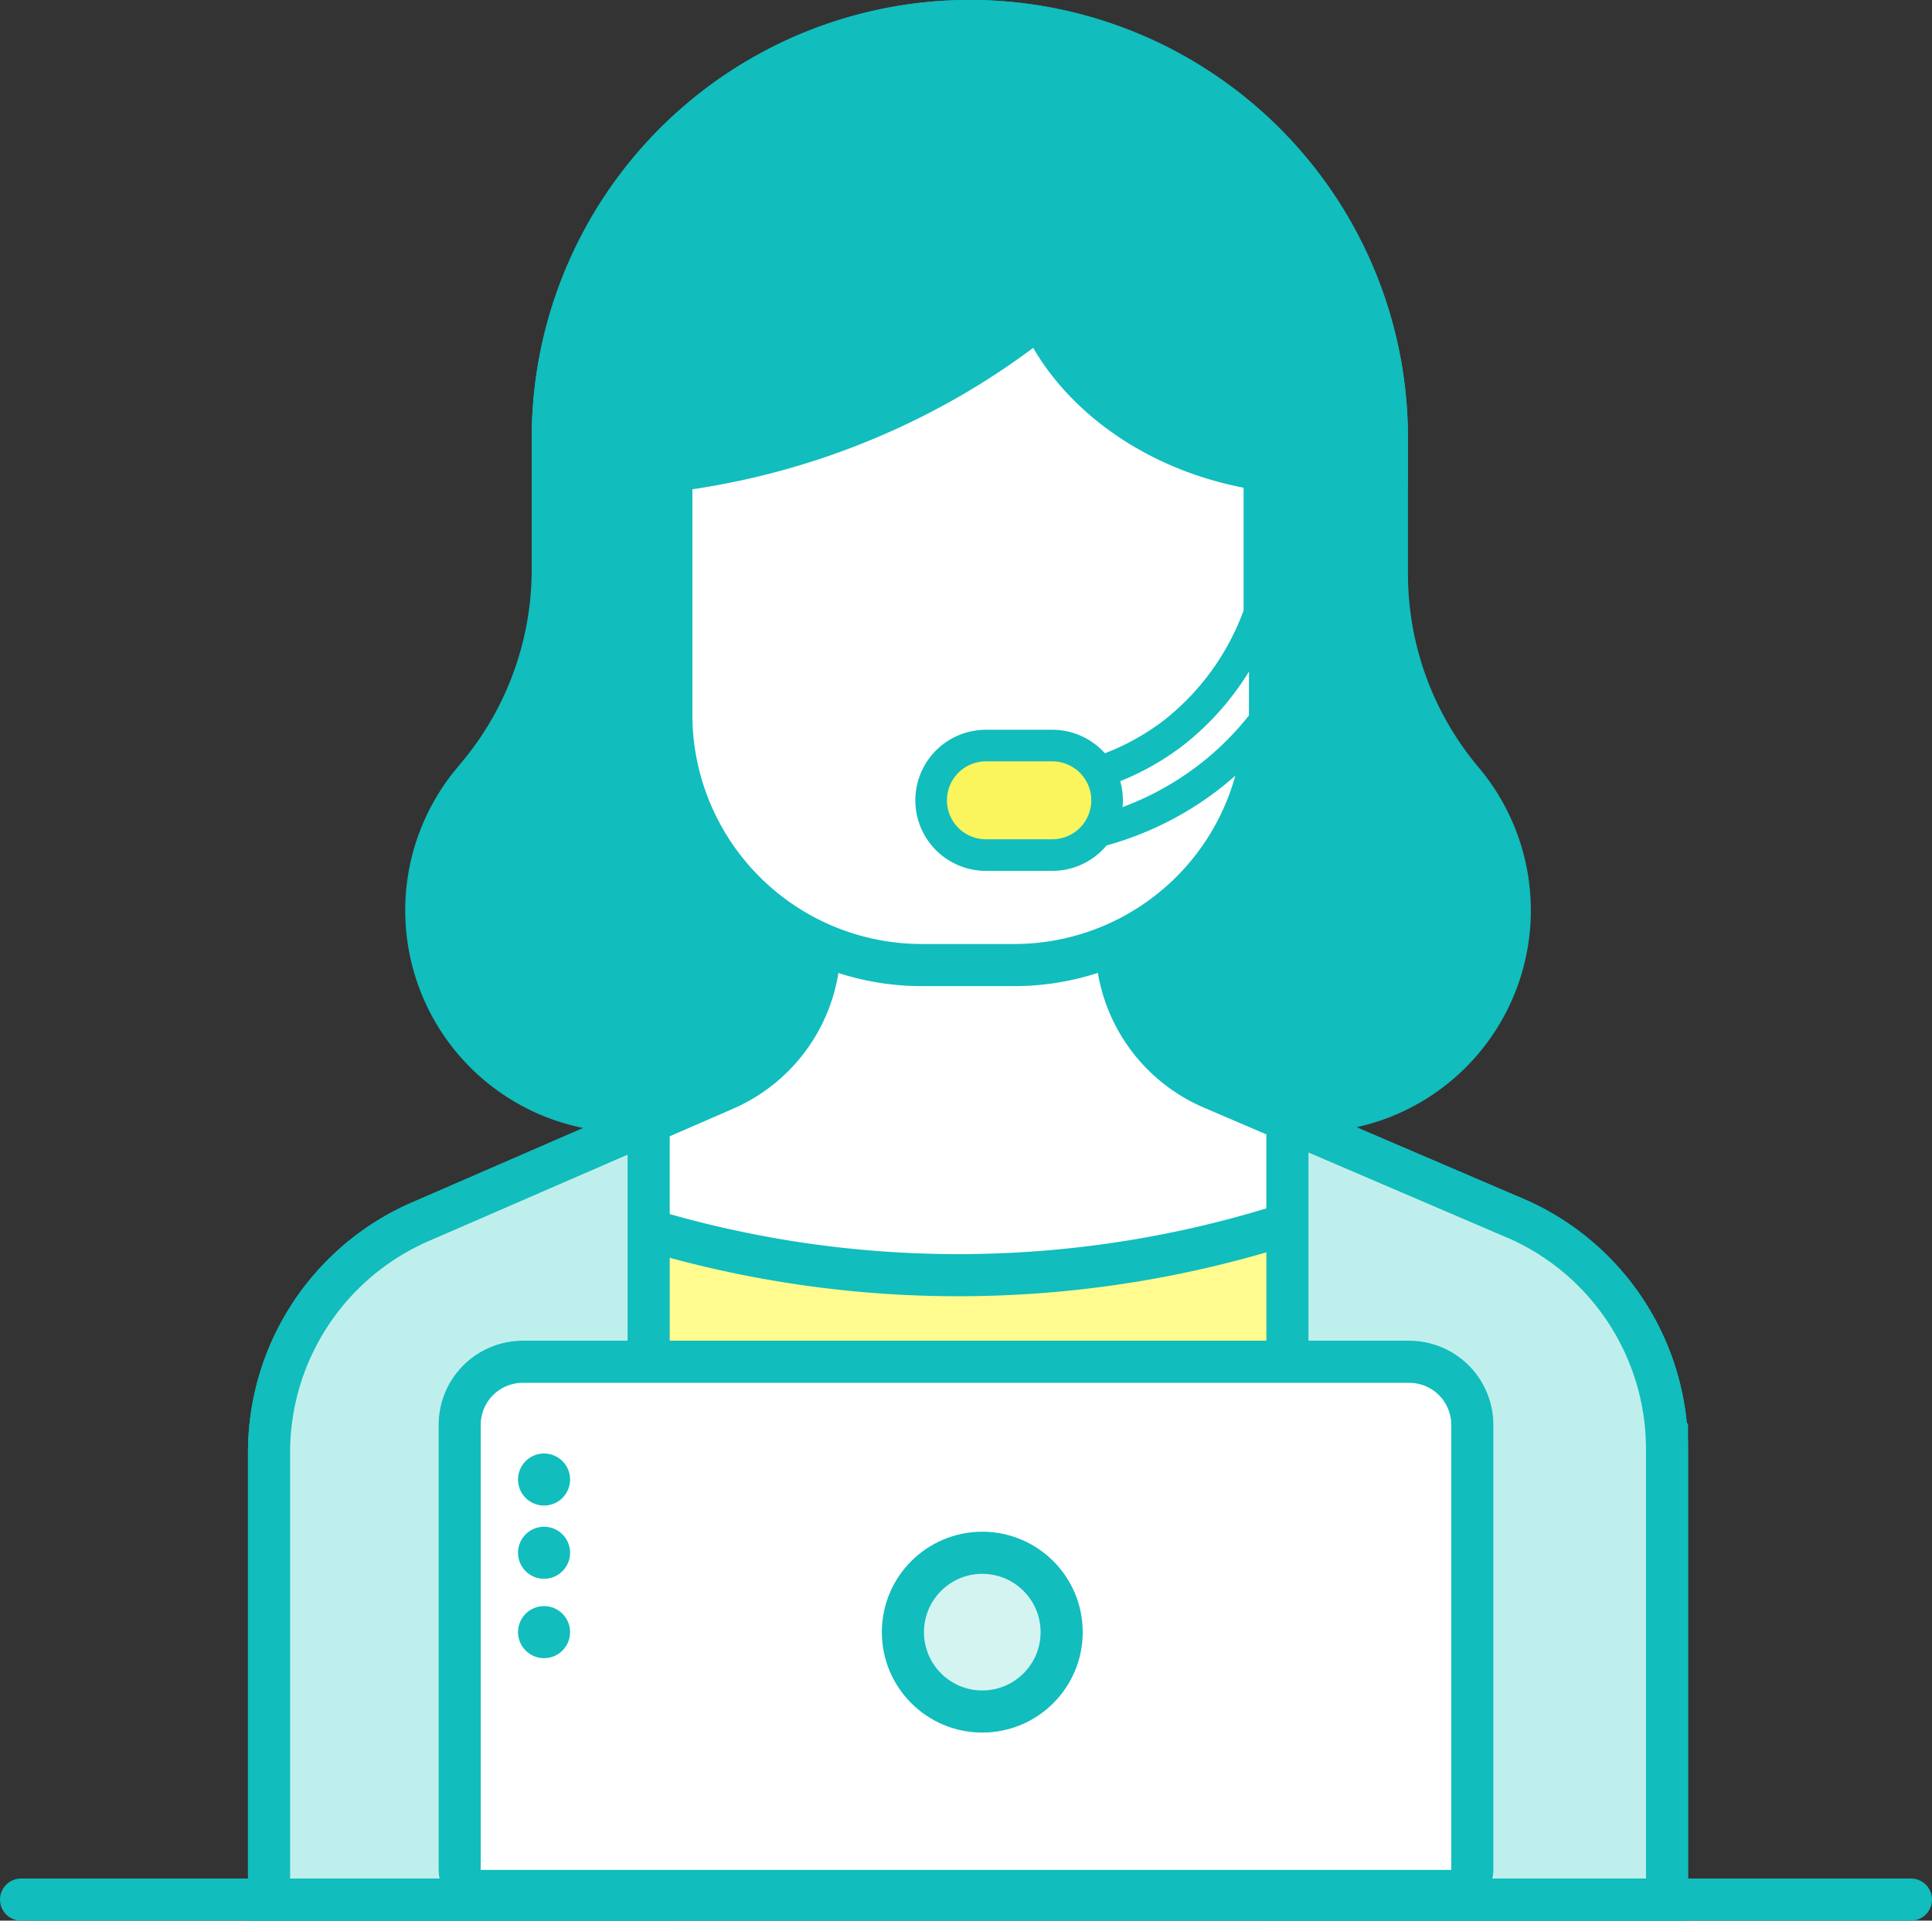 <svg xmlns="http://www.w3.org/2000/svg" width="91.739" height="91.208" viewBox="0 0 91.739 91.208"><rect x="0" y="0" width="91.739" height="91.208" fill="#333333" stroke="none"/><g transform="translate(1 1)"><g transform="translate(0 0.001)"><g transform="translate(11.775)"><g transform="translate(0)"><path d="M41.921,51.776H9.561A9.542,9.542,0,0,1,2.218,36.14l.287-.346a15.269,15.269,0,0,0,3.519-9.749V19.8a19.8,19.8,0,0,1,39.609,0v6.452a15.262,15.262,0,0,0,3.589,9.832A9.543,9.543,0,0,1,41.921,51.776Z" transform="translate(7.448)" fill="#11bdbd" stroke="#11bdbd" stroke-miterlimit="10" stroke-width="2"/><g transform="translate(0 42.476)"><path d="M184.03,265.507V286.9H117.65V265.668a11.945,11.945,0,0,1,7.31-11.01L135.676,250l3.608-1.569a7.5,7.5,0,0,0,4.508-6.876V240.17h14.094v1.314a7.5,7.5,0,0,0,4.545,6.891l14.494,6.213a11.943,11.943,0,0,1,7.1,10.92Z" transform="translate(-117.65 -240.17)" fill="#fffb8e" stroke="#11bdbd" stroke-width="2"/><path d="M216.308,255.1a51.332,51.332,0,0,0,30.33-.284l1.747-4.161-5.321-2.281a7.5,7.5,0,0,1-4.544-6.891v-1.313H224.426v1.384a7.5,7.5,0,0,1-4.508,6.876l-4.31,1.874Z" transform="translate(-198.283 -240.172)" fill="#fff" stroke="#11bdbd" stroke-width="2"/><g transform="translate(0 9.737)"><path d="M401.973,299.906l-10.918-4.68h0v36.993h18.026V310.826a11.945,11.945,0,0,0-7.105-10.921Z" transform="translate(-342.698 -295.226)" fill="#bfefec" stroke="#11bdbd" stroke-width="2"/><path d="M135.676,295.75v36.9H117.65V311.418a11.945,11.945,0,0,1,7.31-11.01Z" transform="translate(-117.65 -295.657)" fill="#bfefec" stroke="#11bdbd" stroke-width="2"/></g></g></g></g><g transform="translate(19.826 62.667)" fill="#fff" stroke="#11bdbd" stroke-width="2"><path d="M4,0H46.087a4,4,0,0,1,4,4V27.13a0,0,0,0,1,0,0H0a0,0,0,0,1,0,0V4A4,4,0,0,1,4,0Z" stroke="none"/><path d="M4,1H46.087a3,3,0,0,1,3,3V25.13a1,1,0,0,1-1,1H2a1,1,0,0,1-1-1V4A3,3,0,0,1,4,1Z" fill="none"/></g><circle cx="3.769" cy="3.769" r="3.769" transform="translate(41.874 72.738)" fill="#d4f4f2" stroke="#11bdbd" stroke-width="2"/><line x2="89.739" transform="translate(0 89.207)" fill="none" stroke="#11bdbd" stroke-linecap="round" stroke-width="2"/><ellipse cx="1.236" cy="1.236" rx="1.236" ry="1.236" transform="matrix(-0.259, -0.966, 0.966, -0.259, 23.96, 78.021)" fill="#11bdbd"/><ellipse cx="1.236" cy="1.236" rx="1.236" ry="1.236" transform="matrix(-0.259, -0.966, 0.966, -0.259, 23.96, 74.252)" fill="#11bdbd"/><ellipse cx="1.236" cy="1.236" rx="1.236" ry="1.236" transform="matrix(-0.259, -0.966, 0.966, -0.259, 23.96, 70.773)" fill="#11bdbd"/><path d="M253.835,84.282v11.66a11.894,11.894,0,0,1-11.894,11.894h-4.386a11.894,11.894,0,0,1-11.894-11.894V84.282a7.737,7.737,0,0,1,7.737-7.737h12.7a7.737,7.737,0,0,1,7.737,7.737Z" transform="translate(-194.784 -63.008)" fill="#fff" stroke="#11bdbd" stroke-miterlimit="10" stroke-width="2"/><path d="M340.225,154.593c-.005.016-.012.032-.017.048a12.55,12.55,0,0,1-4.285,6.392,11.985,11.985,0,0,1-4.3,2.1,1.346,1.346,0,1,0,.683,2.6,14.668,14.668,0,0,0,5.265-2.575,14.42,14.42,0,0,0,2.65-2.666c0-.1.008-.208.008-.313v-5.594Z" transform="translate(-281.173 -127.252)" fill="#fff" stroke="#11bdbd" stroke-miterlimit="10" stroke-width="1.5"/><path d="M301.166,199.737h-3.155a2.6,2.6,0,1,1,0-5.2h3.155a2.6,2.6,0,0,1,0,5.2Z" transform="translate(-252.197 -160.132)" fill="#faf45d" stroke="#11bdbd" stroke-miterlimit="10" stroke-width="1.5"/></g><g transform="translate(25.248 0)"><path d="M225.544,3.986v0l-.082-.059q-.205-.153-.415-.3c-.056-.039-.11-.08-.166-.118q-.287-.2-.581-.387c-.062-.039-.125-.077-.187-.116-.106-.066-.212-.134-.319-.2h0a19.8,19.8,0,0,0-29.964,17v1.534h5.8a35.046,35.046,0,0,0,13.341-4.575,34.541,34.541,0,0,0,4.016-2.778c1.488,3.473,5.423,6.634,10.817,7.353a16.034,16.034,0,0,0,4.679,0c.314-.047.632-.106.951-.173V19.8A19.77,19.77,0,0,0,225.544,3.986Z" transform="translate(-193.828)" fill="#11bdbd" stroke="#11bdbd" stroke-miterlimit="10" stroke-width="2"/></g></g></svg>